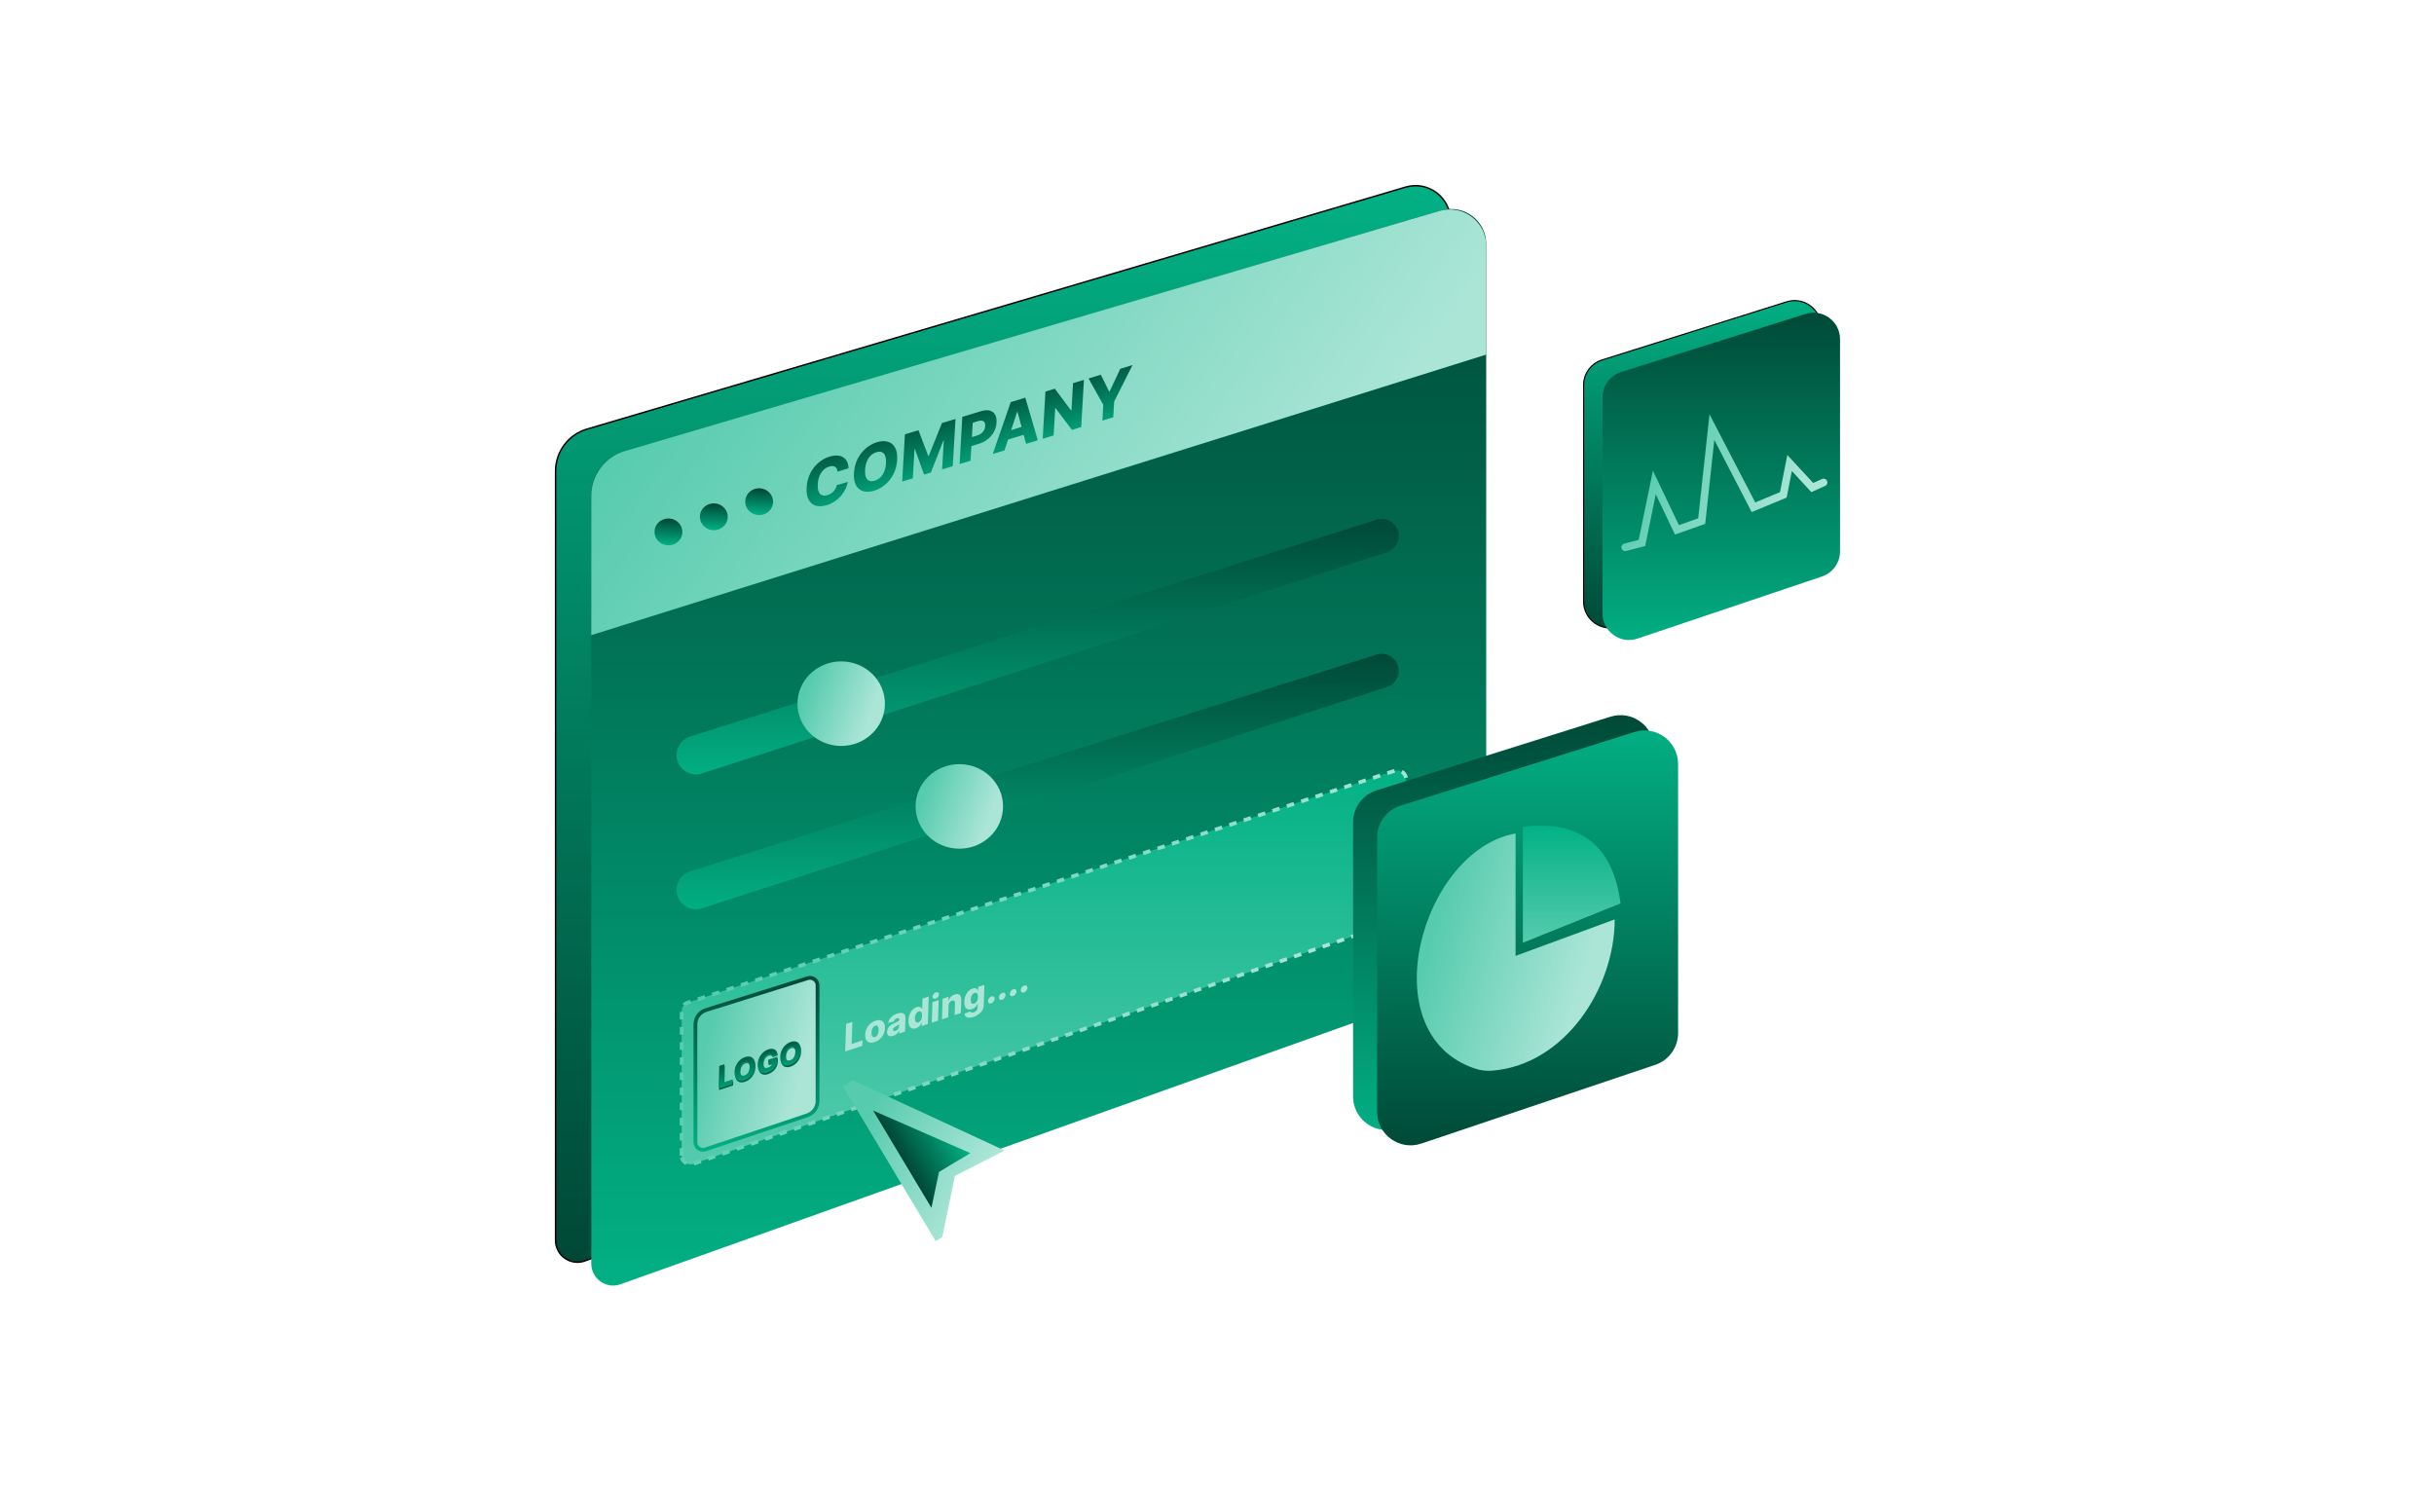 <svg width="644" height="400" viewBox="0 0 644 400" fill="none" xmlns="http://www.w3.org/2000/svg">
<path d="M419 159.14V101.908C419 98.853 420.982 96.151 423.896 95.234L472.725 79.864C477.234 78.445 481.824 81.812 481.824 86.538V142.706C481.824 145.71 479.906 148.379 477.058 149.337L428.229 165.771C423.695 167.298 419 163.924 419 159.14Z" fill="url(#paint0_linear_305_862)" stroke="black" stroke-width="0.304"/>
<path d="M147 328.179V124.637C147 119.511 150.373 114.996 155.289 113.542L371.901 49.511C377.832 47.758 383.78 52.203 383.78 58.387V238.879C383.78 246.704 378.859 253.685 371.488 256.314L154.728 333.627C150.961 334.971 147 332.178 147 328.179Z" fill="url(#paint1_linear_305_862)" stroke="black" stroke-width="0.386"/>
<path d="M424.02 162.334V105.103C424.02 102.047 426.002 99.345 428.916 98.428L477.745 83.058C482.254 81.639 486.844 85.006 486.844 89.733V145.9C486.844 148.904 484.926 151.573 482.078 152.532L433.249 168.966C428.715 170.492 424.02 167.119 424.02 162.334Z" fill="url(#paint2_linear_305_862)"/>
<path d="M156.448 334.349V130.807C156.448 125.681 159.822 121.166 164.738 119.713L381.349 55.682C387.28 53.928 393.228 58.373 393.228 64.557V245.049C393.228 252.875 388.307 259.855 380.936 262.484L164.176 339.797C160.409 341.141 156.448 338.348 156.448 334.349Z" fill="url(#paint3_linear_305_862)"/>
<path d="M180.357 305.757V267.488C180.357 266.488 181 265.601 181.95 265.29L368.983 203.949C370.48 203.458 372.018 204.573 372.018 206.148V241.218C372.018 242.205 371.392 243.083 370.459 243.405L183.426 307.944C181.923 308.463 180.357 307.347 180.357 305.757Z" fill="url(#paint4_linear_305_862)" stroke="url(#paint5_linear_305_862)" stroke-dasharray="2 2"/>
<path d="M366.962 146.118L185.708 204.646C182.398 205.715 179.008 203.247 179.008 199.768C179.008 197.532 180.457 195.554 182.59 194.881L364.215 137.516C367.125 136.597 370.09 138.769 370.09 141.821C370.09 143.781 368.827 145.516 366.962 146.118Z" fill="url(#paint6_linear_305_862)"/>
<path d="M366.962 181.79L185.708 240.318C182.398 241.386 179.008 238.918 179.008 235.44C179.008 233.204 180.457 231.226 182.59 230.552L364.215 173.187C367.125 172.268 370.09 174.441 370.09 177.493C370.09 179.452 368.827 181.188 366.962 181.79Z" fill="url(#paint7_linear_305_862)"/>
<ellipse cx="222.569" cy="186.183" rx="11.569" ry="11.183" fill="url(#paint8_linear_305_862)"/>
<ellipse cx="253.821" cy="213.366" rx="11.569" ry="11.183" fill="url(#paint9_linear_305_862)"/>
<path d="M393.228 93.819L156.448 168.054V131.198C156.448 125.726 160.051 120.908 165.299 119.361L380.861 55.816C387.037 53.995 393.228 58.624 393.228 65.063V93.819Z" fill="url(#paint10_linear_305_862)"/>
<ellipse cx="176.863" cy="140.738" rx="3.69" ry="3.558" transform="rotate(2.856 176.863 140.738)" fill="url(#paint11_linear_305_862)"/>
<ellipse cx="188.863" cy="136.738" rx="3.69" ry="3.558" transform="rotate(2.856 188.863 136.738)" fill="url(#paint12_linear_305_862)"/>
<ellipse cx="200.863" cy="132.738" rx="3.69" ry="3.558" transform="rotate(2.856 200.863 132.738)" fill="url(#paint13_linear_305_862)"/>
<path d="M430 144.815L434.435 143.658L437.713 127.654L443.69 140.187L450.246 137.873L452.945 113L463.936 134.21L471.841 130.932L473.5 122.5L479.5 129L482.5 127.654" stroke="url(#paint14_linear_305_862)" stroke-width="2" stroke-linecap="round"/>
<path d="M184 302.221V271.055C184 269.306 185.136 267.76 186.805 267.238L213.715 258.813C215.003 258.41 216.312 259.372 216.312 260.722V291.305C216.312 293.024 215.213 294.552 213.582 295.098L186.635 304.118C185.339 304.552 184 303.588 184 302.221Z" fill="url(#paint15_linear_305_862)" stroke="url(#paint16_linear_305_862)"/>
<path d="M190.26 288.411L190.454 282.462L191.819 282.009L191.663 286.79L194.013 286.009L193.975 287.177L190.26 288.411ZM199.89 282.269C199.869 282.924 199.731 283.518 199.477 284.053C199.223 284.587 198.889 285.041 198.473 285.412C198.059 285.784 197.599 286.053 197.093 286.221C196.586 286.39 196.133 286.423 195.734 286.319C195.335 286.216 195.024 285.978 194.8 285.604C194.577 285.228 194.477 284.713 194.498 284.061C194.52 283.406 194.656 282.812 194.908 282.278C195.162 281.744 195.496 281.291 195.91 280.919C196.324 280.548 196.785 280.278 197.293 280.11C197.798 279.942 198.251 279.908 198.649 280.01C199.05 280.11 199.362 280.348 199.586 280.724C199.81 281.1 199.912 281.615 199.89 282.269ZM198.495 282.733C198.507 282.346 198.466 282.036 198.37 281.803C198.275 281.57 198.133 281.417 197.943 281.345C197.754 281.271 197.524 281.28 197.252 281.37C196.981 281.46 196.746 281.606 196.547 281.808C196.348 282.011 196.191 282.263 196.078 282.565C195.966 282.866 195.904 283.211 195.891 283.598C195.878 283.985 195.919 284.295 196.013 284.528C196.11 284.761 196.253 284.913 196.443 284.986C196.634 285.059 196.864 285.05 197.134 284.961C197.406 284.87 197.641 284.724 197.839 284.523C198.038 284.32 198.194 284.068 198.305 283.767C198.419 283.465 198.482 283.12 198.495 282.733ZM204.428 279.742C204.401 279.63 204.358 279.538 204.3 279.465C204.243 279.39 204.171 279.335 204.085 279.298C203.999 279.262 203.899 279.246 203.786 279.251C203.674 279.254 203.549 279.278 203.413 279.323C203.139 279.414 202.9 279.563 202.695 279.769C202.491 279.974 202.331 280.229 202.214 280.532C202.097 280.833 202.032 281.174 202.02 281.553C202.007 281.935 202.049 282.243 202.145 282.477C202.241 282.711 202.386 282.866 202.58 282.942C202.774 283.017 203.013 283.008 203.296 282.914C203.546 282.83 203.759 282.718 203.934 282.575C204.112 282.43 204.248 282.263 204.343 282.074C204.439 281.885 204.49 281.684 204.497 281.469L204.75 281.416L203.376 281.873L203.41 280.824L205.846 280.015L205.82 280.802C205.803 281.335 205.68 281.826 205.453 282.277C205.227 282.728 204.923 283.117 204.541 283.445C204.162 283.772 203.729 284.017 203.243 284.178C202.705 284.357 202.235 284.391 201.835 284.281C201.435 284.171 201.128 283.926 200.915 283.546C200.702 283.165 200.606 282.661 200.626 282.033C200.642 281.545 200.725 281.09 200.876 280.666C201.026 280.241 201.229 279.856 201.484 279.51C201.74 279.165 202.034 278.87 202.364 278.626C202.695 278.382 203.05 278.197 203.427 278.072C203.754 277.963 204.057 277.911 204.335 277.917C204.615 277.921 204.86 277.978 205.071 278.086C205.284 278.193 205.455 278.348 205.583 278.551C205.711 278.753 205.786 278.997 205.81 279.283L204.428 279.742ZM211.973 278.255C211.951 278.91 211.814 279.504 211.56 280.039C211.306 280.573 210.971 281.026 210.555 281.398C210.141 281.769 209.681 282.039 209.175 282.207C208.668 282.376 208.215 282.408 207.816 282.305C207.418 282.202 207.106 281.964 206.882 281.59C206.66 281.214 206.559 280.699 206.581 280.047C206.602 279.392 206.739 278.798 206.991 278.264C207.245 277.729 207.579 277.277 207.993 276.905C208.407 276.534 208.868 276.264 209.375 276.096C209.881 275.928 210.333 275.894 210.731 275.995C211.132 276.096 211.444 276.334 211.668 276.71C211.893 277.085 211.994 277.601 211.973 278.255ZM210.577 278.719C210.59 278.331 210.548 278.022 210.452 277.789C210.358 277.556 210.215 277.403 210.025 277.331C209.836 277.257 209.606 277.266 209.334 277.356C209.064 277.446 208.829 277.592 208.629 277.794C208.43 277.996 208.273 278.249 208.16 278.551C208.048 278.852 207.986 279.196 207.973 279.584C207.961 279.971 208.002 280.281 208.096 280.514C208.192 280.747 208.335 280.899 208.525 280.972C208.716 281.045 208.946 281.036 209.217 280.946C209.489 280.856 209.723 280.71 209.921 280.508C210.12 280.306 210.276 280.054 210.388 279.753C210.501 279.451 210.564 279.106 210.577 278.719Z" fill="url(#paint17_linear_305_862)"/>
<path d="M190.115 287.992L190.309 282.043L191.674 281.59L191.518 286.371L193.868 285.59L193.83 286.758L190.115 287.992ZM199.745 281.851C199.724 282.505 199.586 283.1 199.332 283.634C199.078 284.169 198.743 284.622 198.328 284.994C197.913 285.365 197.454 285.635 196.948 285.803C196.44 285.971 195.987 286.004 195.589 285.901C195.19 285.798 194.879 285.559 194.655 285.185C194.432 284.809 194.332 284.295 194.353 283.642C194.375 282.988 194.511 282.393 194.763 281.859C195.017 281.325 195.351 280.872 195.765 280.501C196.179 280.13 196.64 279.86 197.148 279.691C197.653 279.523 198.105 279.49 198.504 279.591C198.905 279.692 199.217 279.93 199.441 280.305C199.665 280.681 199.767 281.196 199.745 281.851ZM198.35 282.314C198.362 281.927 198.321 281.617 198.225 281.385C198.13 281.152 197.988 280.999 197.798 280.926C197.609 280.853 197.379 280.861 197.106 280.952C196.836 281.041 196.601 281.188 196.402 281.39C196.203 281.592 196.046 281.844 195.933 282.146C195.821 282.448 195.759 282.792 195.746 283.179C195.733 283.567 195.774 283.877 195.868 284.11C195.964 284.342 196.108 284.495 196.298 284.568C196.489 284.64 196.719 284.632 196.989 284.542C197.261 284.452 197.496 284.306 197.694 284.104C197.893 283.902 198.049 283.65 198.16 283.348C198.274 283.046 198.337 282.702 198.35 282.314ZM204.283 279.323C204.256 279.212 204.213 279.119 204.155 279.047C204.098 278.972 204.026 278.916 203.94 278.88C203.854 278.843 203.754 278.827 203.641 278.832C203.528 278.835 203.404 278.859 203.268 278.905C202.994 278.996 202.755 279.144 202.55 279.35C202.346 279.556 202.186 279.81 202.069 280.113C201.952 280.415 201.887 280.755 201.875 281.135C201.862 281.516 201.904 281.824 202 282.058C202.096 282.293 202.241 282.448 202.435 282.523C202.629 282.598 202.867 282.589 203.151 282.495C203.401 282.412 203.614 282.299 203.789 282.156C203.967 282.011 204.103 281.844 204.198 281.655C204.294 281.467 204.345 281.265 204.352 281.05L204.605 280.998L203.231 281.454L203.265 280.405L205.701 279.596L205.675 280.383C205.658 280.916 205.535 281.408 205.308 281.859C205.082 282.309 204.778 282.698 204.396 283.026C204.016 283.354 203.584 283.598 203.098 283.759C202.56 283.938 202.09 283.973 201.69 283.862C201.29 283.752 200.983 283.507 200.77 283.128C200.557 282.746 200.461 282.242 200.481 281.615C200.497 281.127 200.58 280.671 200.731 280.248C200.881 279.822 201.084 279.437 201.339 279.092C201.595 278.746 201.889 278.451 202.219 278.207C202.55 277.963 202.905 277.778 203.282 277.653C203.609 277.544 203.912 277.493 204.19 277.498C204.47 277.503 204.715 277.559 204.926 277.667C205.139 277.774 205.31 277.929 205.437 278.132C205.565 278.335 205.641 278.579 205.665 278.864L204.283 279.323ZM211.828 277.836C211.806 278.491 211.668 279.086 211.415 279.62C211.161 280.154 210.826 280.608 210.41 280.98C209.996 281.351 209.536 281.62 209.03 281.788C208.523 281.957 208.07 281.99 207.671 281.887C207.273 281.783 206.961 281.545 206.737 281.171C206.515 280.795 206.414 280.28 206.436 279.628C206.457 278.973 206.594 278.379 206.846 277.845C207.1 277.311 207.434 276.858 207.848 276.487C208.262 276.115 208.723 275.845 209.23 275.677C209.736 275.509 210.188 275.475 210.586 275.577C210.987 275.677 211.299 275.916 211.523 276.291C211.748 276.667 211.849 277.182 211.828 277.836ZM210.432 278.3C210.445 277.913 210.403 277.603 210.307 277.371C210.213 277.138 210.07 276.985 209.88 276.912C209.691 276.839 209.461 276.847 209.189 276.938C208.919 277.027 208.684 277.173 208.484 277.376C208.285 277.578 208.128 277.83 208.015 278.132C207.903 278.433 207.841 278.778 207.828 279.165C207.816 279.552 207.856 279.863 207.951 280.096C208.047 280.328 208.19 280.481 208.38 280.553C208.571 280.626 208.801 280.618 209.071 280.528C209.344 280.437 209.578 280.291 209.776 280.09C209.975 279.887 210.131 279.636 210.243 279.334C210.356 279.032 210.419 278.687 210.432 278.3Z" fill="url(#paint18_linear_305_862)"/>
<path d="M223.624 278.204L223.861 270.935L225.53 270.381L225.339 276.223L228.21 275.269L228.163 276.696L223.624 278.204ZM231.44 275.709C230.896 275.89 230.433 275.928 230.049 275.824C229.668 275.716 229.379 275.487 229.182 275.136C228.987 274.782 228.898 274.325 228.916 273.767C228.935 273.206 229.055 272.681 229.278 272.19C229.503 271.696 229.814 271.268 230.21 270.904C230.609 270.538 231.08 270.264 231.624 270.084C232.167 269.903 232.63 269.866 233.011 269.974C233.394 270.078 233.683 270.308 233.878 270.662C234.076 271.013 234.165 271.469 234.147 272.029C234.129 272.588 234.007 273.114 233.782 273.608C233.559 274.098 233.248 274.527 232.85 274.893C232.453 275.257 231.983 275.529 231.44 275.709ZM231.493 274.396C231.69 274.33 231.86 274.211 232.001 274.038C232.142 273.864 232.253 273.652 232.332 273.401C232.413 273.149 232.459 272.874 232.469 272.576C232.479 272.273 232.45 272.021 232.384 271.818C232.319 271.615 232.22 271.472 232.088 271.39C231.955 271.308 231.789 271.299 231.592 271.365C231.387 271.433 231.212 271.554 231.066 271.729C230.923 271.903 230.81 272.116 230.729 272.368C230.65 272.619 230.605 272.896 230.595 273.199C230.585 273.497 230.613 273.748 230.677 273.951C230.744 274.153 230.845 274.295 230.98 274.377C231.117 274.458 231.288 274.464 231.493 274.396ZM236.359 274.064C236.028 274.174 235.737 274.214 235.485 274.183C235.235 274.149 235.039 274.038 234.899 273.851C234.761 273.66 234.697 273.385 234.709 273.026C234.719 272.723 234.778 272.45 234.886 272.209C234.994 271.967 235.139 271.751 235.32 271.562C235.502 271.373 235.71 271.207 235.943 271.064C236.177 270.918 236.426 270.79 236.689 270.679C236.985 270.553 237.223 270.445 237.403 270.354C237.584 270.261 237.716 270.172 237.799 270.086C237.884 269.997 237.928 269.897 237.932 269.785L237.932 269.768C237.938 269.585 237.883 269.464 237.768 269.405C237.652 269.345 237.493 269.348 237.291 269.416C237.073 269.488 236.896 269.596 236.76 269.739C236.624 269.883 236.535 270.048 236.494 270.235L234.976 270.683C235.032 270.337 235.157 270.003 235.352 269.681C235.549 269.355 235.814 269.064 236.147 268.805C236.482 268.544 236.881 268.337 237.344 268.183C237.674 268.073 237.978 268.014 238.253 268.004C238.529 267.992 238.768 268.029 238.97 268.117C239.171 268.202 239.325 268.338 239.43 268.526C239.537 268.713 239.586 268.95 239.576 269.239L239.455 272.944L237.905 273.459L237.93 272.7L237.89 272.713C237.791 272.928 237.668 273.124 237.52 273.299C237.375 273.474 237.204 273.626 237.009 273.754C236.816 273.881 236.599 273.985 236.359 274.064ZM236.905 272.76C237.082 272.701 237.243 272.61 237.387 272.487C237.533 272.364 237.651 272.221 237.741 272.061C237.831 271.897 237.878 271.727 237.884 271.549L237.901 271.031C237.853 271.073 237.795 271.116 237.727 271.159C237.661 271.202 237.589 271.246 237.509 271.291C237.43 271.336 237.349 271.38 237.265 271.422C237.181 271.463 237.101 271.503 237.024 271.54C236.869 271.618 236.735 271.702 236.623 271.793C236.513 271.883 236.428 271.982 236.367 272.089C236.308 272.193 236.276 272.304 236.272 272.422C236.266 272.602 236.323 272.719 236.441 272.773C236.561 272.827 236.716 272.822 236.905 272.76ZM242.351 272.06C241.969 272.186 241.625 272.198 241.32 272.093C241.014 271.989 240.775 271.759 240.602 271.405C240.429 271.05 240.353 270.564 240.373 269.947C240.394 269.305 240.508 268.746 240.715 268.267C240.922 267.789 241.184 267.399 241.503 267.096C241.824 266.793 242.166 266.581 242.527 266.461C242.799 266.371 243.03 266.343 243.22 266.378C243.41 266.411 243.565 266.484 243.686 266.596C243.807 266.708 243.897 266.836 243.957 266.98L243.991 266.968L244.081 264.218L245.729 263.67L245.491 270.939L243.86 271.481L243.889 270.597L243.838 270.614C243.763 270.805 243.659 270.995 243.526 271.185C243.393 271.374 243.229 271.546 243.033 271.7C242.839 271.853 242.612 271.973 242.351 272.06ZM242.968 270.517C243.168 270.45 243.341 270.335 243.486 270.169C243.632 270.002 243.746 269.796 243.83 269.553C243.913 269.31 243.96 269.042 243.969 268.748C243.979 268.45 243.949 268.206 243.88 268.016C243.813 267.826 243.709 267.696 243.569 267.628C243.431 267.559 243.263 267.558 243.063 267.624C242.858 267.692 242.683 267.809 242.538 267.974C242.392 268.14 242.279 268.342 242.198 268.582C242.119 268.821 242.075 269.088 242.065 269.381C242.056 269.674 242.084 269.918 242.151 270.111C242.218 270.304 242.32 270.437 242.455 270.512C242.593 270.583 242.764 270.585 242.968 270.517ZM246.533 270.593L246.711 265.141L248.359 264.594L248.181 270.045L246.533 270.593ZM247.558 264.232C247.326 264.308 247.13 264.294 246.969 264.188C246.808 264.08 246.732 263.912 246.739 263.682C246.746 263.455 246.836 263.233 247.007 263.017C247.179 262.799 247.381 262.651 247.612 262.574C247.846 262.496 248.042 262.512 248.2 262.621C248.361 262.726 248.438 262.893 248.431 263.12C248.423 263.35 248.334 263.574 248.162 263.792C247.993 264.007 247.791 264.154 247.558 264.232ZM250.98 266.04L250.878 269.149L249.23 269.697L249.408 264.245L250.975 263.725L250.943 264.725L251 264.706C251.125 264.335 251.329 264.008 251.612 263.727C251.894 263.444 252.227 263.239 252.609 263.112C252.973 262.991 253.285 262.972 253.547 263.056C253.811 263.137 254.012 263.306 254.151 263.565C254.291 263.82 254.354 264.153 254.338 264.563L254.224 268.038L252.576 268.585L252.679 265.451C252.691 265.147 252.626 264.935 252.483 264.814C252.343 264.692 252.142 264.674 251.881 264.761C251.708 264.819 251.554 264.91 251.419 265.034C251.286 265.155 251.182 265.301 251.105 265.472C251.03 265.642 250.989 265.831 250.98 266.04ZM257.587 269.055C257.095 269.218 256.676 269.286 256.33 269.258C255.985 269.23 255.716 269.124 255.524 268.94C255.332 268.755 255.221 268.511 255.191 268.208L256.755 267.597C256.78 267.699 256.831 267.778 256.907 267.834C256.985 267.89 257.088 267.919 257.214 267.922C257.343 267.924 257.495 267.895 257.67 267.837C257.947 267.745 258.177 267.599 258.361 267.397C258.548 267.197 258.647 266.922 258.658 266.571L258.69 265.613L258.632 265.632C258.562 265.822 258.458 266.005 258.321 266.181C258.184 266.358 258.016 266.517 257.815 266.658C257.617 266.799 257.392 266.912 257.138 266.996C256.76 267.121 256.417 267.144 256.109 267.064C255.803 266.981 255.562 266.775 255.386 266.448C255.212 266.117 255.135 265.643 255.155 265.025C255.176 264.388 255.29 263.832 255.497 263.356C255.703 262.878 255.966 262.488 256.285 262.185C256.606 261.882 256.947 261.67 257.309 261.55C257.581 261.46 257.812 261.432 258.002 261.467C258.194 261.499 258.351 261.571 258.471 261.683C258.592 261.795 258.682 261.923 258.742 262.067L258.789 262.052L258.82 261.118L260.461 260.573L260.282 266.046C260.267 266.507 260.144 266.933 259.914 267.323C259.683 267.714 259.368 268.056 258.967 268.351C258.566 268.648 258.106 268.882 257.587 269.055ZM257.752 265.542C257.952 265.476 258.124 265.363 258.27 265.205C258.415 265.047 258.529 264.851 258.612 264.617C258.695 264.384 258.742 264.121 258.751 263.83C258.761 263.535 258.731 263.293 258.662 263.105C258.594 262.915 258.491 262.785 258.351 262.717C258.213 262.648 258.044 262.647 257.844 262.713C257.64 262.781 257.465 262.898 257.32 263.063C257.174 263.228 257.061 263.431 256.98 263.671C256.901 263.908 256.857 264.172 256.847 264.463C256.838 264.754 256.867 264.991 256.934 265.175C257.001 265.358 257.103 265.483 257.238 265.548C257.376 265.612 257.547 265.61 257.752 265.542ZM262.257 265.471C262.014 265.551 261.809 265.53 261.642 265.408C261.477 265.285 261.4 265.095 261.411 264.839C261.417 264.589 261.508 264.347 261.685 264.113C261.863 263.875 262.074 263.716 262.317 263.636C262.546 263.56 262.745 263.582 262.915 263.704C263.086 263.822 263.169 264.007 263.163 264.257C263.155 264.428 263.108 264.597 263.02 264.764C262.934 264.931 262.824 265.077 262.689 265.204C262.556 265.33 262.412 265.419 262.257 265.471ZM265.148 264.51C264.906 264.591 264.701 264.57 264.534 264.447C264.369 264.324 264.292 264.135 264.302 263.878C264.308 263.628 264.399 263.386 264.576 263.152C264.755 262.915 264.966 262.756 265.208 262.675C265.437 262.599 265.637 262.622 265.806 262.743C265.978 262.862 266.061 263.046 266.055 263.296C266.047 263.467 265.999 263.636 265.911 263.804C265.826 263.97 265.716 264.117 265.58 264.244C265.447 264.37 265.303 264.458 265.148 264.51ZM268.04 263.549C267.797 263.63 267.592 263.609 267.425 263.487C267.26 263.364 267.183 263.174 267.194 262.918C267.2 262.668 267.291 262.425 267.467 262.191C267.646 261.954 267.857 261.795 268.1 261.714C268.329 261.638 268.528 261.661 268.698 261.783C268.869 261.901 268.952 262.085 268.946 262.335C268.938 262.507 268.891 262.676 268.803 262.843C268.717 263.009 268.607 263.156 268.472 263.283C268.339 263.409 268.195 263.498 268.04 263.549ZM270.931 262.589C270.689 262.669 270.484 262.648 270.317 262.526C270.152 262.403 270.075 262.213 270.085 261.957C270.091 261.707 270.182 261.465 270.359 261.231C270.538 260.993 270.749 260.834 270.991 260.754C271.22 260.678 271.42 260.7 271.589 260.822C271.761 260.94 271.844 261.125 271.838 261.375C271.83 261.546 271.782 261.715 271.694 261.882C271.609 262.049 271.499 262.195 271.363 262.322C271.23 262.448 271.086 262.537 270.931 262.589Z" fill="#AAE5D6"/>
<path d="M224.52 123.907L221.597 124.797C221.576 124.495 221.513 124.237 221.406 124.022C221.3 123.806 221.153 123.639 220.965 123.521C220.776 123.403 220.548 123.338 220.281 123.328C220.018 123.312 219.722 123.354 219.395 123.454C218.814 123.63 218.305 123.931 217.867 124.356C217.433 124.78 217.087 125.307 216.828 125.937C216.573 126.566 216.423 127.279 216.377 128.076C216.329 128.905 216.401 129.566 216.595 130.059C216.792 130.546 217.089 130.869 217.486 131.028C217.887 131.181 218.372 131.172 218.94 130.998C219.26 130.901 219.553 130.77 219.819 130.605C220.089 130.439 220.328 130.245 220.536 130.021C220.748 129.793 220.926 129.541 221.068 129.266C221.214 128.986 221.322 128.688 221.39 128.371L224.311 127.5C224.229 128.068 224.043 128.66 223.755 129.275C223.47 129.889 223.093 130.485 222.623 131.064C222.153 131.638 221.591 132.153 220.937 132.608C220.287 133.061 219.551 133.413 218.729 133.664C217.645 133.993 216.689 134.041 215.861 133.806C215.036 133.565 214.404 133.043 213.965 132.238C213.525 131.433 213.345 130.345 213.425 128.974C213.504 127.6 213.823 126.358 214.381 125.249C214.94 124.141 215.662 123.208 216.548 122.451C217.434 121.694 218.409 121.153 219.473 120.829C220.197 120.609 220.862 120.51 221.465 120.534C222.069 120.554 222.593 120.694 223.037 120.955C223.482 121.211 223.833 121.585 224.092 122.078C224.35 122.57 224.493 123.18 224.52 123.907ZM237.375 121.683C237.295 123.058 236.974 124.3 236.412 125.41C235.85 126.52 235.122 127.455 234.228 128.214C233.338 128.972 232.357 129.515 231.286 129.841C230.21 130.168 229.256 130.213 228.424 129.975C227.592 129.737 226.95 129.219 226.499 128.422C226.051 127.619 225.867 126.533 225.947 125.162C226.027 123.788 226.346 122.546 226.904 121.437C227.466 120.327 228.192 119.393 229.082 118.635C229.972 117.877 230.954 117.334 232.03 117.006C233.102 116.68 234.054 116.634 234.886 116.868C235.722 117.101 236.366 117.618 236.817 118.419C237.269 119.221 237.454 120.309 237.375 121.683ZM234.417 122.584C234.464 121.77 234.393 121.117 234.203 120.623C234.018 120.129 233.727 119.8 233.33 119.637C232.938 119.473 232.453 119.478 231.876 119.654C231.304 119.828 230.802 120.123 230.372 120.537C229.943 120.952 229.6 121.473 229.346 122.102C229.095 122.73 228.946 123.45 228.899 124.264C228.852 125.077 228.921 125.731 229.107 126.226C229.296 126.719 229.589 127.048 229.986 127.211C230.382 127.374 230.866 127.368 231.439 127.193C232.016 127.018 232.517 126.723 232.943 126.31C233.373 125.896 233.713 125.375 233.964 124.747C234.219 124.118 234.37 123.397 234.417 122.584ZM239.426 114.923L243.009 113.832L245.6 120.641L245.741 120.599L249.229 111.938L252.812 110.848L252.088 123.34L249.27 124.198L249.715 116.524L249.616 116.555L246.299 125.025L244.499 125.573L242.066 118.811L241.967 118.841L241.519 126.558L238.702 127.415L239.426 114.923ZM253.892 122.791L254.617 110.298L259.562 108.793C260.458 108.52 261.221 108.467 261.851 108.635C262.484 108.798 262.96 109.151 263.277 109.693C263.594 110.232 263.727 110.93 263.678 111.788C263.628 112.65 263.403 113.46 263.003 114.217C262.607 114.969 262.066 115.623 261.379 116.179C260.692 116.736 259.891 117.154 258.975 117.433L255.924 118.361L256.061 115.982L258.575 115.217C259.011 115.084 259.38 114.894 259.682 114.647C259.987 114.398 260.224 114.108 260.393 113.777C260.561 113.442 260.657 113.083 260.679 112.701C260.701 112.315 260.645 112.005 260.509 111.77C260.374 111.532 260.162 111.38 259.875 111.316C259.588 111.252 259.228 111.285 258.795 111.417L257.369 111.851L256.786 121.91L253.892 122.791ZM265.773 119.174L262.663 120.121L267.427 106.398L271.279 105.226L274.594 116.489L271.484 117.436L269.214 108.946L269.121 108.975L265.773 119.174ZM265.643 114.384L272.143 112.405L272.01 114.699L265.51 116.677L265.643 114.384ZM286.795 100.502L286.071 112.995L283.616 113.742L279.27 107.982L279.194 108.005L278.776 115.216L275.883 116.096L276.607 103.604L279.097 102.846L283.391 108.609L283.49 108.579L283.908 101.381L286.795 100.502ZM288.019 100.13L291.251 99.146L293.479 103.603L293.584 103.571L296.418 97.573L299.651 96.588L294.79 106.242L294.548 110.414L291.672 111.29L291.914 107.117L288.019 100.13Z" fill="url(#paint19_linear_305_862)"/>
<path d="M358 290.118V217.573C358 213.7 360.513 210.275 364.207 209.113L426.101 189.63C431.816 187.831 437.634 192.099 437.634 198.091V269.287C437.634 273.095 435.203 276.478 431.593 277.693L369.699 298.524C363.951 300.459 358 296.183 358 290.118Z" fill="url(#paint20_linear_305_862)"/>
<path d="M364.363 294.167V221.622C364.363 217.749 366.876 214.324 370.57 213.162L432.464 193.679C438.179 191.88 443.997 196.148 443.997 202.14V273.336C443.997 277.144 441.566 280.527 437.956 281.742L376.062 302.574C370.314 304.508 364.363 300.232 364.363 294.167Z" fill="url(#paint21_linear_305_862)"/>
<path d="M402.927 249.437V218.779C418.106 216.842 426.836 223.792 428.764 239.025L402.927 249.437Z" fill="url(#paint22_linear_305_862)"/>
<path d="M390.272 282.735C362.547 273.5 376.002 225.025 400.998 220.514V252.908L427.222 243.267C427.222 261.44 414.024 281.753 394.832 283.281C393.297 283.403 391.733 283.221 390.272 282.735Z" fill="url(#paint23_linear_305_862)"/>
<path d="M225.618 285.807L223 287.375L247.569 328.386L249.315 327.34L252.64 311.119L265.815 304.412L225.618 285.807Z" fill="url(#paint24_linear_305_862)"/>
<path d="M246.441 319.575L231.02 293.835L256.743 305.103L248.453 310.07L246.441 319.575Z" fill="url(#paint25_linear_305_862)"/>
<defs>
<linearGradient id="paint0_linear_305_862" x1="450.412" y1="77" x2="450.412" y2="168.878" gradientUnits="userSpaceOnUse">
<stop stop-color="#02B185"/>
<stop offset="1" stop-color="#004735"/>
</linearGradient>
<linearGradient id="paint1_linear_305_862" x1="265.39" y1="46" x2="265.39" y2="336.383" gradientUnits="userSpaceOnUse">
<stop stop-color="#02B185"/>
<stop offset="1" stop-color="#004735"/>
</linearGradient>
<linearGradient id="paint2_linear_305_862" x1="455.432" y1="80.194" x2="455.432" y2="172.072" gradientUnits="userSpaceOnUse">
<stop stop-color="#004735"/>
<stop offset="1" stop-color="#02B185"/>
</linearGradient>
<linearGradient id="paint3_linear_305_862" x1="274.838" y1="52.17" x2="274.838" y2="342.554" gradientUnits="userSpaceOnUse">
<stop stop-color="#004735"/>
<stop offset="1" stop-color="#02B185"/>
</linearGradient>
<linearGradient id="paint4_linear_305_862" x1="276.188" y1="202.954" x2="276.188" y2="309.003" gradientUnits="userSpaceOnUse">
<stop stop-color="#02B185"/>
<stop offset="1" stop-color="#56CBAE"/>
</linearGradient>
<linearGradient id="paint5_linear_305_862" x1="207.172" y1="226.056" x2="320.917" y2="298.934" gradientUnits="userSpaceOnUse">
<stop stop-color="#56CBAE"/>
<stop offset="1" stop-color="#AAE5D6"/>
</linearGradient>
<linearGradient id="paint6_linear_305_862" x1="274.549" y1="135.66" x2="274.549" y2="206.81" gradientUnits="userSpaceOnUse">
<stop stop-color="#004735"/>
<stop offset="1" stop-color="#02B185"/>
</linearGradient>
<linearGradient id="paint7_linear_305_862" x1="274.549" y1="171.332" x2="274.549" y2="242.481" gradientUnits="userSpaceOnUse">
<stop stop-color="#004735"/>
<stop offset="1" stop-color="#02B185"/>
</linearGradient>
<linearGradient id="paint8_linear_305_862" x1="214.237" y1="179.873" x2="231.31" y2="186.134" gradientUnits="userSpaceOnUse">
<stop stop-color="#56CBAE"/>
<stop offset="1" stop-color="#AAE5D6"/>
</linearGradient>
<linearGradient id="paint9_linear_305_862" x1="245.489" y1="207.055" x2="262.562" y2="213.316" gradientUnits="userSpaceOnUse">
<stop stop-color="#56CBAE"/>
<stop offset="1" stop-color="#AAE5D6"/>
</linearGradient>
<linearGradient id="paint10_linear_305_862" x1="189.575" y1="77.415" x2="319.572" y2="171.581" gradientUnits="userSpaceOnUse">
<stop stop-color="#56CBAE"/>
<stop offset="1" stop-color="#AAE5D6"/>
</linearGradient>
<linearGradient id="paint11_linear_305_862" x1="176.863" y1="137.179" x2="176.863" y2="144.296" gradientUnits="userSpaceOnUse">
<stop stop-color="#004735"/>
<stop offset="1" stop-color="#02B185"/>
</linearGradient>
<linearGradient id="paint12_linear_305_862" x1="188.863" y1="133.179" x2="188.863" y2="140.296" gradientUnits="userSpaceOnUse">
<stop stop-color="#004735"/>
<stop offset="1" stop-color="#02B185"/>
</linearGradient>
<linearGradient id="paint13_linear_305_862" x1="200.863" y1="129.179" x2="200.863" y2="136.296" gradientUnits="userSpaceOnUse">
<stop stop-color="#004735"/>
<stop offset="1" stop-color="#02B185"/>
</linearGradient>
<linearGradient id="paint14_linear_305_862" x1="437.345" y1="119.931" x2="470.087" y2="139.085" gradientUnits="userSpaceOnUse">
<stop stop-color="#56CBAE"/>
<stop offset="1" stop-color="#AAE5D6"/>
</linearGradient>
<linearGradient id="paint15_linear_305_862" x1="188.521" y1="268.239" x2="214.053" y2="274.462" gradientUnits="userSpaceOnUse">
<stop stop-color="#56CBAE"/>
<stop offset="1" stop-color="#AAE5D6"/>
</linearGradient>
<linearGradient id="paint16_linear_305_862" x1="200.156" y1="258" x2="200.156" y2="305" gradientUnits="userSpaceOnUse">
<stop stop-color="#004735"/>
<stop offset="1" stop-color="#02B185"/>
</linearGradient>
<linearGradient id="paint17_linear_305_862" x1="201.3" y1="276.834" x2="204.258" y2="285.738" gradientUnits="userSpaceOnUse">
<stop stop-color="#02B185"/>
<stop offset="1" stop-color="#004735"/>
</linearGradient>
<linearGradient id="paint18_linear_305_862" x1="200.321" y1="276.693" x2="203.279" y2="285.596" gradientUnits="userSpaceOnUse">
<stop stop-color="#004735"/>
<stop offset="1" stop-color="#02B185"/>
</linearGradient>
<linearGradient id="paint19_linear_305_862" x1="256.743" y1="105.251" x2="262.481" y2="124.099" gradientUnits="userSpaceOnUse">
<stop stop-color="#004735"/>
<stop offset="1" stop-color="#02B185"/>
</linearGradient>
<linearGradient id="paint20_linear_305_862" x1="397.817" y1="186" x2="397.817" y2="302.462" gradientUnits="userSpaceOnUse">
<stop stop-color="#004735"/>
<stop offset="1" stop-color="#02B185"/>
</linearGradient>
<linearGradient id="paint21_linear_305_862" x1="404.18" y1="190.049" x2="404.18" y2="306.511" gradientUnits="userSpaceOnUse">
<stop stop-color="#02B185"/>
<stop offset="1" stop-color="#004735"/>
</linearGradient>
<linearGradient id="paint22_linear_305_862" x1="415.845" y1="218.461" x2="415.845" y2="249.437" gradientUnits="userSpaceOnUse">
<stop stop-color="#02B185"/>
<stop offset="1" stop-color="#56CBAE"/>
</linearGradient>
<linearGradient id="paint23_linear_305_862" x1="382.191" y1="234.208" x2="422.503" y2="246.111" gradientUnits="userSpaceOnUse">
<stop stop-color="#56CBAE"/>
<stop offset="1" stop-color="#AAE5D6"/>
</linearGradient>
<linearGradient id="paint24_linear_305_862" x1="231.665" y1="289.981" x2="261.924" y2="305.977" gradientUnits="userSpaceOnUse">
<stop stop-color="#56CBAE"/>
<stop offset="1" stop-color="#AAE5D6"/>
</linearGradient>
<linearGradient id="paint25_linear_305_862" x1="238.73" y1="306.705" x2="252.691" y2="298.341" gradientUnits="userSpaceOnUse">
<stop stop-color="#004735"/>
<stop offset="1" stop-color="#02B185"/>
</linearGradient>
</defs>
</svg>
